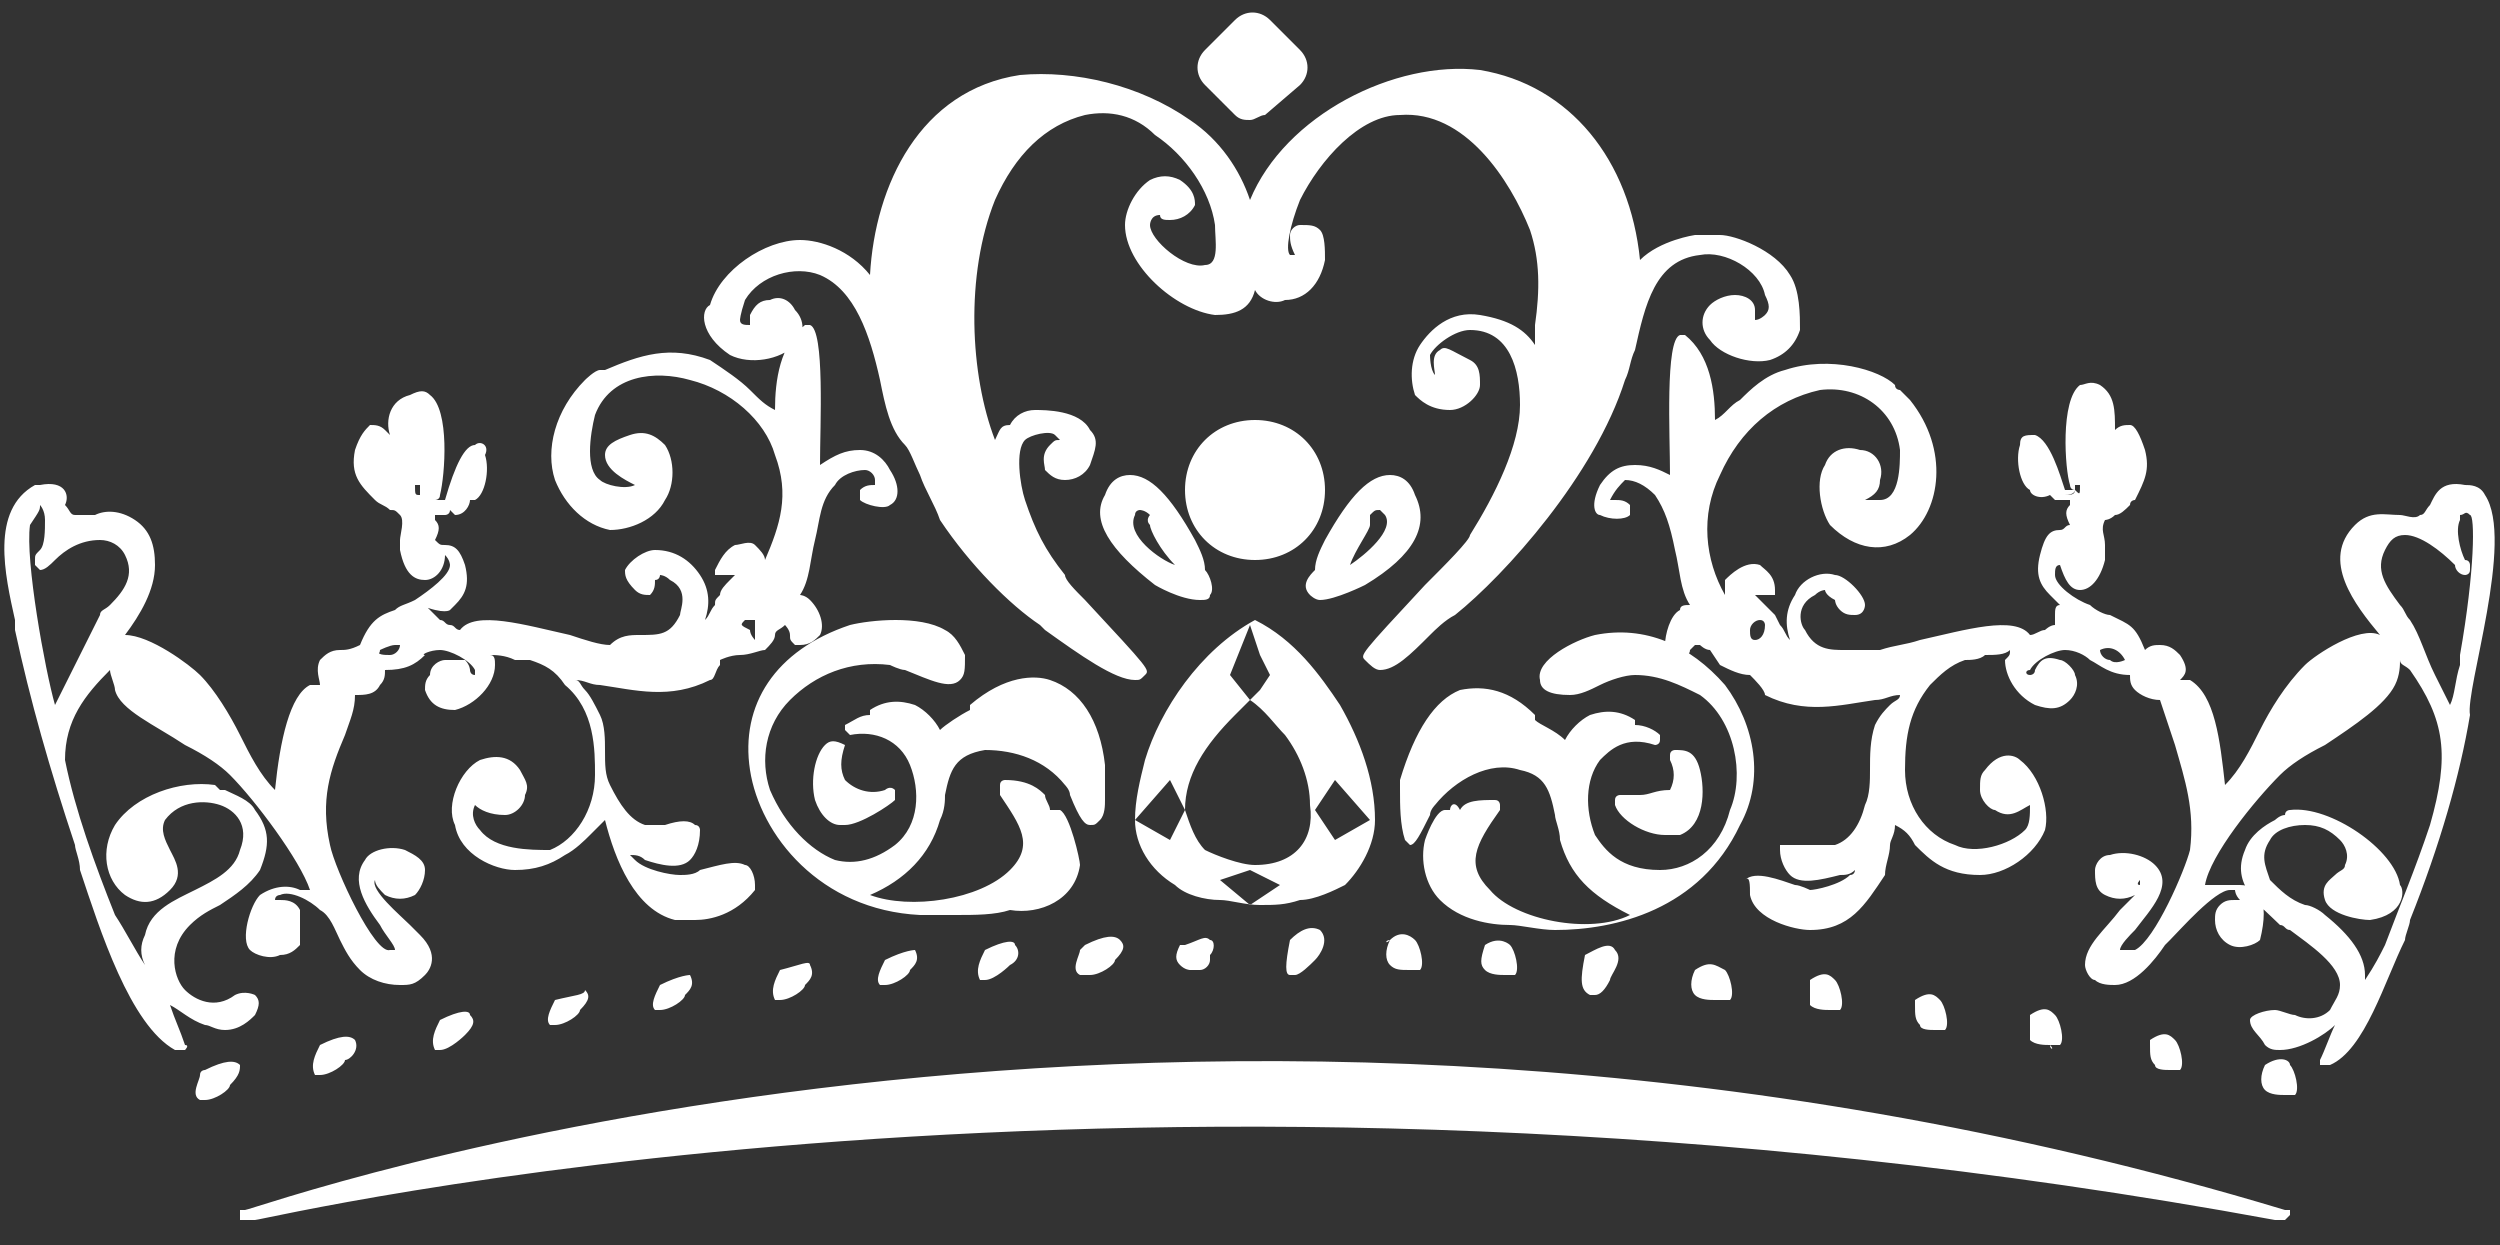 <?xml version="1.0" encoding="utf-8"?>
<!-- Generator: Adobe Illustrator 24.1.2, SVG Export Plug-In . SVG Version: 6.00 Build 0)  -->
<svg version="1.1" id="Layer_1" xmlns="http://www.w3.org/2000/svg" xmlns:xlink="http://www.w3.org/1999/xlink" x="0px" y="0px"
	 viewBox="0 0 50 24.9" style="enable-background:new 0 0 50 24.9;" xml:space="preserve">
<rect x="0" y="0" width="50" height="24.9" fill="#333333" stroke="none"/>
<style type="text/css">
	.st0{fill:#FFFFFF;}
</style>
<path class="st0" d="M14.6,7.1c0.4,0.2,1,0.1,1.3-0.2c0.2-0.2,0.2-0.5,0-0.7C15.8,6,15.6,5.9,15.4,6c-0.2,0-0.3,0.1-0.4,0.3
	c0,0.1,0,0.1,0,0.2l0,0c-0.1,0-0.2,0-0.2-0.1c0,0,0-0.1,0.1-0.4c0.3-0.5,1-0.7,1.5-0.5c0.7,0.3,1,1.2,1.2,2.1c0.1,0.5,0.2,1,0.5,1.3
	c0.1,0.1,0.2,0.4,0.3,0.6c0.1,0.3,0.3,0.6,0.4,0.9c0.6,0.9,1.4,1.7,2,2.1l0.1,0.1c0.7,0.5,1.4,1,1.8,1c0.1,0,0.1,0,0.2-0.1
	s0.1-0.1-1.2-1.5c-0.2-0.2-0.4-0.4-0.4-0.5c-0.4-0.5-0.6-0.9-0.8-1.5c-0.1-0.3-0.2-1,0-1.2c0.1-0.1,0.5-0.2,0.6-0.1c0,0,0,0,0.1,0.1
	c-0.1,0-0.1,0-0.2,0.1c-0.2,0.2-0.1,0.4-0.1,0.5c0.1,0.1,0.2,0.2,0.4,0.2c0.2,0,0.4-0.1,0.5-0.3c0.1-0.3,0.2-0.5,0-0.7
	c-0.2-0.4-0.9-0.4-1.1-0.4s-0.4,0.1-0.5,0.3c-0.2,0-0.2,0.1-0.3,0.3c-0.5-1.3-0.6-3.3,0-4.8c0.4-0.9,1-1.5,1.8-1.7
	c0.5-0.1,1,0,1.4,0.4c0.6,0.4,1.1,1.1,1.2,1.8c0,0.3,0.1,0.8-0.2,0.8C23.7,5.4,23,4.8,23,4.5c0,0,0-0.2,0.2-0.2
	c0,0.1,0.1,0.1,0.2,0.1c0.2,0,0.4-0.1,0.5-0.3c0-0.1,0-0.3-0.3-0.5c-0.2-0.1-0.4-0.1-0.6,0c-0.3,0.2-0.5,0.6-0.5,0.9
	c0,0.8,1,1.7,1.8,1.8c0.4,0,0.7-0.1,0.8-0.5C25.2,6,25.5,6.1,25.7,6c0.4,0,0.7-0.3,0.8-0.8c0-0.2,0-0.5-0.1-0.6S26.2,4.5,26,4.5
	c-0.1,0-0.2,0.1-0.2,0.2s0,0.2,0.1,0.4c-0.1,0-0.1,0-0.1,0C25.7,5,25.8,4.5,26,4c0.4-0.8,1.2-1.7,2-1.7c1.3-0.1,2.2,1.3,2.6,2.3
	c0.2,0.6,0.2,1.2,0.1,1.9c0,0.1,0,0.2,0,0.4c-0.2-0.3-0.5-0.5-1.1-0.6s-1,0.3-1.2,0.6c-0.2,0.3-0.2,0.7-0.1,1
	C28.4,8,28.6,8.2,29,8.2c0.3,0,0.6-0.3,0.6-0.5s0-0.4-0.2-0.5C29,7,28.9,6.9,28.8,7c-0.2,0.1-0.1,0.4-0.1,0.5
	c-0.1-0.1-0.1-0.4-0.1-0.4c0.1-0.2,0.5-0.5,0.8-0.5c0.8,0,1,0.8,1,1.5c0,0.8-0.5,1.8-1,2.6c0,0.1-0.5,0.6-0.9,1
	c-1.3,1.4-1.3,1.4-1.2,1.5s0.2,0.2,0.3,0.2l0,0c0.3,0,0.6-0.3,1-0.7c0.1-0.1,0.3-0.3,0.5-0.4c1-0.8,2.8-2.8,3.4-4.7
	c0.1-0.2,0.1-0.4,0.2-0.6c0.2-0.9,0.4-1.8,1.3-1.9c0.5-0.1,1.2,0.3,1.3,0.8c0.1,0.2,0.1,0.3,0,0.4c0,0-0.1,0.1-0.2,0.1
	c0-0.1,0-0.1,0-0.2c0-0.2-0.2-0.3-0.4-0.3S34.3,6,34.2,6.1c-0.2,0.2-0.2,0.5,0,0.7c0.2,0.3,0.8,0.5,1.2,0.4c0.3-0.1,0.5-0.3,0.6-0.6
	c0-0.3,0-0.8-0.2-1.1c-0.3-0.5-1.1-0.8-1.4-0.8l0,0c-0.2,0-0.3,0-0.5,0c0,0-0.7,0.1-1.1,0.5c-0.2-2-1.4-3.5-3.2-3.8
	C27.9,1.2,25.7,2.3,25,4c-0.2-0.6-0.6-1.2-1.2-1.6c-1-0.7-2.3-1-3.4-0.9c-2,0.3-2.9,2.2-3,4C17,5,16.4,4.8,16,4.8l0,0
	c-0.7,0-1.6,0.6-1.8,1.3C14,6.2,14,6.7,14.6,7.1z M45.3,21.3L45.3,21.3c-0.1,0.2-0.1,0.4,0,0.5s0.3,0.1,0.4,0.1l0,0c0,0,0,0,0.1,0
	h0.1c0.1-0.1,0-0.5-0.1-0.6C45.8,21.2,45.6,21.1,45.3,21.3z M43.4,21.4C43.4,21.4,43.4,21.5,43.4,21.4c0.1,0,0.1,0,0.2,0
	c0.1-0.1,0-0.5-0.1-0.6s-0.2-0.2-0.5,0c0,0,0,0,0,0.1c0,0.2,0,0.3,0.1,0.4C43.1,21.4,43.3,21.4,43.4,21.4L43.4,21.4z M41,20.9
	C41,21,41.1,21,41,20.9c0.1,0,0.1,0,0.2,0c0.1-0.1,0-0.5-0.1-0.6s-0.2-0.2-0.5,0c0,0,0,0,0,0.1c0,0.2,0,0.3,0,0.4
	C40.7,20.9,40.9,20.9,41,20.9L41,20.9z M38.7,20.6C38.8,20.6,38.8,20.6,38.7,20.6c0.1,0,0.1,0,0.2,0c0.1-0.1,0-0.5-0.1-0.6
	s-0.2-0.2-0.5,0c0,0,0,0,0,0.1c0,0.2,0,0.3,0.1,0.4C38.4,20.6,38.6,20.6,38.7,20.6L38.7,20.6z M36.6,20.2
	C36.7,20.3,36.7,20.3,36.6,20.2c0.1,0,0.1,0,0.2,0c0.1-0.1,0-0.5-0.1-0.6s-0.2-0.2-0.5,0c0,0,0,0,0,0.1c0,0.2,0,0.3,0,0.4
	C36.3,20.2,36.5,20.2,36.6,20.2C36.6,20.3,36.6,20.3,36.6,20.2z M33.9,19.4C33.9,19.4,33.8,19.4,33.9,19.4c-0.1,0.2-0.1,0.4,0,0.5
	s0.3,0.1,0.4,0.1c0,0,0,0,0.1,0c0,0,0,0,0.1,0h0.1c0.1-0.1,0-0.5-0.1-0.6C34.3,19.3,34.2,19.2,33.9,19.4z M31.7,19.1L31.7,19.1
	c-0.1,0.5-0.1,0.7,0.1,0.8c0,0,0,0,0.1,0c0.1,0,0.2-0.1,0.3-0.3c0-0.1,0.3-0.4,0.1-0.6C32.2,18.8,31.9,19,31.7,19.1z M29.7,18.9
	C29.7,18.9,29.7,19,29.7,18.9c-0.1,0.3-0.1,0.4,0,0.5s0.3,0.1,0.4,0.1l0,0c0,0,0,0,0.1,0s0.1,0,0.1,0c0.1-0.1,0-0.5-0.1-0.6
	C30.2,18.9,30,18.7,29.7,18.9z M27.8,18.8C27.7,18.8,27.7,18.9,27.8,18.8c-0.1,0.2-0.1,0.4,0,0.5s0.2,0.1,0.4,0.1c0,0,0.1,0,0,0
	c0,0,0,0,0.1,0s0.1,0,0.1,0c0.1-0.1,0-0.5-0.1-0.6C28.2,18.7,28,18.6,27.8,18.8z M25.8,18.8C25.7,18.8,25.7,18.8,25.8,18.8
	c-0.1,0.5-0.1,0.7,0,0.7c0,0,0,0,0.1,0s0.3-0.2,0.4-0.3c0.1-0.1,0.3-0.4,0.1-0.6C26.2,18.5,26,18.6,25.8,18.8z M49.7,9.9
	c-0.1-0.2-0.3-0.2-0.4-0.2c-0.5-0.1-0.6,0.2-0.7,0.4c-0.1,0.1-0.1,0.2-0.2,0.2c-0.1,0.1-0.3,0-0.4,0c-0.3,0-0.6-0.1-0.9,0.2
	c-0.7,0.7,0,1.6,0.5,2.2c-0.4-0.2-1.3,0.4-1.5,0.6c-0.4,0.4-0.7,0.9-0.9,1.3c-0.2,0.4-0.4,0.8-0.7,1.1c-0.1-0.9-0.2-1.8-0.7-2.1
	c0,0-0.1,0-0.2,0c0.1-0.1,0.2-0.2,0-0.5c-0.1-0.1-0.2-0.2-0.4-0.2c-0.1,0-0.2,0-0.3,0.1c-0.2-0.5-0.3-0.5-0.7-0.7
	c-0.1,0-0.3-0.1-0.4-0.2c-0.3-0.1-0.7-0.4-0.7-0.6c0-0.1,0-0.2,0.1-0.2c0.1,0.3,0.2,0.5,0.4,0.5l0,0c0.2,0,0.4-0.2,0.5-0.6
	c0-0.1,0-0.2,0-0.3c0-0.2-0.1-0.3,0-0.5c0,0,0.1,0,0.2-0.1c0.1,0,0.2-0.1,0.3-0.2c0-0.1,0.1-0.1,0.1-0.1c0.2-0.4,0.3-0.6,0.2-1
	c-0.1-0.3-0.2-0.5-0.3-0.5s-0.2,0-0.3,0.1l0,0c0-0.4,0-0.7-0.3-0.9c-0.2-0.1-0.3,0-0.4,0c-0.4,0.3-0.3,1.7-0.2,2c0,0,0,0.1,0.1,0.1
	c-0.1,0-0.1,0-0.2,0c-0.1-0.3-0.3-1-0.6-1.1c-0.2,0-0.3,0-0.3,0.2c-0.1,0.3,0,0.8,0.2,0.9l0,0c0,0.1,0.2,0.2,0.4,0.1l0.1,0.1h0.1
	c0,0,0,0,0.1,0l0,0c0,0,0,0,0.1,0v0.1c-0.1,0.1-0.1,0.2,0,0.4c-0.1,0-0.1,0.1-0.2,0.1c-0.2,0-0.3,0.1-0.4,0.5
	c-0.1,0.4,0,0.6,0.2,0.8l0.1,0.1l0.1,0.1c-0.1,0-0.1,0.1-0.1,0.2v0.2c-0.1,0-0.2,0.1-0.2,0.1c-0.1,0-0.2,0.1-0.3,0.1l0,0
	c-0.3-0.4-1.3-0.1-2.2,0.1c-0.3,0.1-0.5,0.1-0.8,0.2c-0.3,0-0.5,0-0.7,0c-0.3,0-0.6,0-0.8-0.4c-0.1-0.1-0.2-0.5,0.2-0.7
	c0.1-0.1,0.2-0.1,0.2-0.1s0,0.1,0.2,0.2c0,0,0,0.1,0.1,0.2c0.1,0.1,0.2,0.1,0.3,0.1c0.2,0,0.2-0.2,0.2-0.2c0-0.2-0.4-0.6-0.6-0.6
	c-0.3-0.1-0.7,0.1-0.8,0.4c-0.2,0.3-0.2,0.6-0.1,0.9c-0.1-0.1-0.1-0.2-0.2-0.3l-0.1-0.2c-0.1-0.1-0.2-0.2-0.3-0.3l-0.1-0.1
	c0,0,0.1,0,0.3,0h0.1v-0.1c0-0.3-0.2-0.4-0.3-0.5c-0.3-0.1-0.6,0.2-0.7,0.3v0.1c0,0,0,0.1,0,0.2c-0.4-0.7-0.5-1.6-0.1-2.4
	c0.4-0.9,1.1-1.5,2-1.7C37.2,7.7,37.9,8.2,38,9c0,0.3,0,1-0.4,1c-0.1,0-0.2,0-0.3,0c0.2-0.1,0.3-0.2,0.3-0.4C37.7,9.3,37.5,9,37.2,9
	c-0.3-0.1-0.6,0-0.7,0.3c-0.2,0.3-0.1,0.9,0.1,1.2c0.5,0.5,1.1,0.6,1.6,0.2c0.6-0.5,0.8-1.7,0-2.7c0,0-0.1-0.1-0.2-0.2
	c0,0-0.1,0-0.1-0.1c-0.3-0.3-1.3-0.6-2.2-0.3C35.3,7.5,35,7.8,34.8,8c-0.2,0.1-0.3,0.3-0.5,0.4c0-0.6-0.1-1.3-0.6-1.7h-0.1
	c-0.3,0.1-0.2,2-0.2,2.8c-0.2-0.1-0.4-0.2-0.7-0.2S32.2,9.4,32,9.7c-0.2,0.4-0.1,0.6,0,0.6c0.2,0.1,0.5,0.1,0.6,0c0,0,0-0.1,0-0.2
	C32.5,10,32.4,10,32.3,10h-0.1c0.1-0.2,0.2-0.3,0.3-0.4c0.2,0,0.4,0.1,0.6,0.3c0.2,0.3,0.3,0.6,0.4,1.1c0.1,0.4,0.1,0.8,0.3,1.1
	c-0.1,0-0.2,0-0.2,0.1c-0.2,0.1-0.3,0.5-0.3,0.7s0.2,0.2,0.3,0.3h0.1c0-0.1,0.1-0.1,0.1-0.2l0.1-0.1c0,0,0,0,0.1,0
	c0,0,0.1,0.1,0.2,0.1l0.2,0.3l0,0c0.2,0.1,0.4,0.2,0.6,0.2c0.1,0.1,0.3,0.3,0.3,0.4l0,0c0.8,0.4,1.5,0.2,2.2,0.1
	c0.2,0,0.3-0.1,0.5-0.1c0,0.1-0.1,0.1-0.2,0.2c-0.1,0.1-0.2,0.2-0.3,0.4c-0.1,0.3-0.1,0.6-0.1,0.9c0,0.2,0,0.5-0.1,0.7
	c-0.1,0.4-0.3,0.7-0.6,0.8c-0.1,0-0.3,0-0.5,0s-0.5,0-0.6,0V17c0,0.2,0.1,0.4,0.2,0.5c0.2,0.2,0.6,0.1,1,0c0.1,0,0.2,0,0.3-0.1
	c0,0,0,0.1-0.1,0.1c-0.2,0.2-0.7,0.3-0.8,0.3c0,0-0.2-0.1-0.3-0.1c-0.3-0.1-0.8-0.3-1-0.1c0.1-0.1,0.1,0.1,0.1,0.3
	c0.1,0.5,0.9,0.7,1.2,0.7l0,0c0.8,0,1.1-0.5,1.5-1.1l0,0c0-0.2,0.1-0.4,0.1-0.6c0-0.1,0.1-0.2,0.1-0.4c0.2,0.1,0.3,0.2,0.4,0.4
	c0.3,0.3,0.6,0.6,1.3,0.6c0.5,0,1.1-0.4,1.3-0.9c0.1-0.4-0.1-1.1-0.5-1.4c-0.1-0.1-0.4-0.2-0.7,0.2c-0.1,0.1-0.1,0.2-0.1,0.4
	s0.2,0.4,0.3,0.4c0.3,0.2,0.5,0,0.7-0.1l0,0c0,0.2,0,0.4-0.1,0.5c-0.3,0.3-1,0.5-1.4,0.3c-0.6-0.2-1-0.8-1-1.5
	c0-0.7,0.1-1.2,0.5-1.7c0.2-0.2,0.4-0.4,0.7-0.5c0.1,0,0.3,0,0.4-0.1c0.2,0,0.4,0,0.5-0.1c0,0.1,0,0.1-0.1,0.2
	c0,0.3,0.2,0.7,0.6,0.9c0.3,0.1,0.5,0.1,0.7-0.1c0.1-0.1,0.2-0.3,0.1-0.5c0-0.1-0.2-0.3-0.3-0.3c-0.3-0.1-0.4,0-0.5,0.2
	c0,0.1-0.1,0.1-0.1,0.1c-0.1,0-0.1-0.1,0-0.1c0.1-0.2,0.5-0.4,0.7-0.4s0.4,0.1,0.5,0.2c0.2,0.1,0.4,0.3,0.8,0.3c0,0.1,0,0.2,0.1,0.3
	S43,14,43.2,14c0.1,0.3,0.2,0.6,0.3,0.9c0.2,0.7,0.4,1.3,0.3,2.1c-0.1,0.4-0.7,1.8-1.1,2c-0.1,0-0.1,0-0.2,0c0,0,0,0-0.1,0
	c0-0.1,0.2-0.3,0.3-0.4c0.3-0.4,0.8-0.9,0.4-1.3c-0.2-0.2-0.6-0.3-0.9-0.2c-0.2,0-0.3,0.2-0.3,0.3c0,0.2,0,0.4,0.2,0.5
	s0.4,0.1,0.6,0l0,0c-0.1,0.1-0.2,0.2-0.3,0.3c-0.3,0.4-0.7,0.7-0.7,1.1c0,0.1,0.1,0.3,0.2,0.3c0.1,0.1,0.3,0.1,0.4,0.1
	c0.4,0,0.8-0.5,1-0.8l0.1-0.1c0.2-0.2,0.9-1,1.2-1h0.1c0,0,0,0.1,0.1,0.2h-0.1c-0.1,0-0.2,0-0.3,0.1s-0.1,0.2-0.1,0.3
	c0,0.2,0.1,0.4,0.3,0.5s0.5,0,0.6-0.1l0,0c0.1-0.4,0.1-0.7,0-0.9c-0.1-0.1-0.2-0.2-0.4-0.2l0,0h-0.1c-0.2,0-0.4,0-0.6,0
	c0.1-0.6,1-1.7,1.5-2.2c0.2-0.2,0.5-0.4,0.9-0.6c0.6-0.4,1.2-0.8,1.4-1.2c0.1-0.2,0.1-0.4,0.1-0.5c0,0.1,0.1,0.1,0.2,0.2
	c0.7,1,0.8,1.7,0.4,3.1c-0.3,0.9-0.6,1.6-0.9,2.4c-0.1,0.2-0.2,0.4-0.4,0.7v-0.1c0-0.4-0.3-0.8-0.8-1.2c-0.1-0.1-0.3-0.2-0.4-0.2
	c-0.3-0.1-0.5-0.3-0.7-0.5c-0.1-0.3-0.2-0.5,0-0.8c0.1-0.2,0.4-0.3,0.7-0.3s0.5,0.1,0.7,0.3c0.1,0.1,0.2,0.3,0.1,0.5
	c0,0.1-0.1,0.1-0.2,0.2c-0.1,0.1-0.3,0.2-0.2,0.5s0.7,0.4,0.9,0.4c0.7-0.1,0.7-0.6,0.6-0.7c-0.1-0.7-1.4-1.6-2.2-1.5
	c0,0-0.1,0-0.1,0.1c-0.1,0-0.2,0.1-0.2,0.1l0,0c-0.2,0.1-0.5,0.3-0.6,0.6c-0.3,0.7,0.3,1.1,0.7,1.5c0.1,0,0.1,0.1,0.2,0.1
	c0.4,0.3,1,0.7,1,1.1c0,0.2-0.1,0.3-0.2,0.5c-0.2,0.2-0.5,0.2-0.7,0.1c-0.1,0-0.3-0.1-0.4-0.1c-0.2,0-0.5,0.1-0.5,0.2
	c0,0.2,0.2,0.3,0.3,0.5c0.1,0.1,0.2,0.1,0.3,0.1c0.4,0,0.9-0.3,1.1-0.5l0,0c-0.1,0.2-0.2,0.5-0.3,0.7v0.1c0,0,0,0,0.1,0
	c0,0,0,0,0.1,0c0.7-0.3,1.1-1.7,1.5-2.5c0-0.1,0.1-0.3,0.1-0.4c0.6-1.5,1-2.9,1.2-4.1C49.3,13.8,50.3,10.8,49.7,9.9z M42,9.8L42,9.8
	L42,9.8L42,9.8z M41.6,10.7L41.6,10.7L41.6,10.7L41.6,10.7z M41.8,10.7L41.8,10.7L41.8,10.7L41.8,10.7L41.8,10.7z M41.5,9.8V9.7h0.1
	l0,0l0,0C41.6,9.9,41.6,9.9,41.5,9.8C41.6,9.9,41.6,9.9,41.5,9.8c0,0.1-0.1,0.1-0.2,0.1C41.5,9.9,41.5,9.8,41.5,9.8z M35.1,12.8
	c-0.1,0-0.1-0.1-0.1-0.2c0-0.1,0.1-0.2,0.2-0.2l0,0c0.1,0,0.1,0.1,0.1,0.1C35.3,12.7,35.2,12.8,35.1,12.8z M42.5,13.2
	c0,0-0.2,0.1-0.3,0c-0.1,0-0.2-0.1-0.2-0.2l0,0C42.2,12.9,42.4,13,42.5,13.2C42.5,13.1,42.5,13.1,42.5,13.2z M42.8,17.6L42.8,17.6
	v0.1C42.7,17.7,42.8,17.6,42.8,17.6z M49.2,13.1c0,0.1,0,0.1,0,0.2c-0.1,0.3-0.1,0.6-0.2,0.8c-0.1-0.2-0.2-0.4-0.3-0.6
	c-0.2-0.4-0.3-0.8-0.5-1.1c-0.1-0.1-0.1-0.2-0.2-0.3c-0.3-0.4-0.5-0.7-0.3-1.1c0.1-0.2,0.2-0.3,0.4-0.3l0,0c0.3,0,0.7,0.3,1,0.6
	c0,0.1,0.1,0.2,0.2,0.2c0,0,0.1,0,0.1-0.1v-0.1c0,0,0-0.1-0.1-0.1c-0.1-0.2-0.2-0.6-0.1-0.8c0-0.1,0-0.1,0-0.1c0.1,0,0.1-0.1,0.2,0
	C49.5,10.3,49.5,11.4,49.2,13.1z M34.5,13.7c-0.7-0.8-1.6-1.2-2.6-1c-0.4,0.1-1.2,0.5-1.1,0.9c0,0.2,0.2,0.3,0.6,0.3
	c0.2,0,0.4-0.1,0.6-0.2c0.2-0.1,0.5-0.2,0.7-0.2c0.5,0,0.9,0.2,1.3,0.4c0.7,0.5,0.9,1.6,0.6,2.3c-0.2,0.8-0.8,1.2-1.4,1.2
	c-0.8,0-1.1-0.4-1.3-0.7c-0.2-0.5-0.2-1.1,0.1-1.5c0.2-0.2,0.5-0.5,1.1-0.3c0,0,0.1,0,0.1-0.1v-0.1c-0.1-0.1-0.3-0.2-0.5-0.2
	c0,0,0,0,0-0.1c-0.3-0.2-0.6-0.2-0.9-0.1c-0.2,0.1-0.4,0.3-0.5,0.5c-0.2-0.2-0.5-0.3-0.6-0.4l0,0v-0.1c-0.5-0.5-1-0.6-1.5-0.5
	c-0.5,0.2-0.9,0.8-1.2,1.8c0,0,0,0.1,0,0.2c0,0.3,0,0.7,0.1,1l0.1,0.1c0.1,0,0.2-0.2,0.4-0.6c0-0.1,0.1-0.2,0.1-0.2
	c0.4-0.5,1.1-0.9,1.7-0.7c0.5,0.1,0.6,0.4,0.7,0.9c0,0.1,0.1,0.3,0.1,0.5c0.2,0.7,0.6,1.1,1.4,1.5c-0.8,0.4-2.3,0.1-2.8-0.5
	c-0.5-0.5-0.3-0.9,0.2-1.6v-0.1c0,0,0-0.1-0.1-0.1c-0.3,0-0.6,0-0.7,0.2c-0.1-0.2-0.2-0.1-0.2,0h-0.1c-0.2,0-0.4,0.6-0.4,0.6
	c-0.1,0.4,0,0.9,0.3,1.2c0.4,0.4,1,0.5,1.4,0.5c0.2,0,0.6,0.1,0.9,0.1c1.2,0,2.9-0.4,3.7-2.1C35.3,15.6,35.1,14.5,34.5,13.7z
	 M32.8,15.9L32.8,15.9c-0.1,0-0.2,0-0.2,0c-0.1,0-0.2,0-0.2,0s-0.1,0-0.1,0.1v0.1c0.1,0.3,0.6,0.6,1,0.6c0.1,0,0.2,0,0.3,0
	c0.5-0.2,0.5-0.9,0.4-1.3C33.9,15,33.7,15,33.5,15c0,0-0.1,0-0.1,0.1v0.1c0.1,0.2,0.1,0.4,0,0.6C33.1,15.8,33,15.9,32.8,15.9z
	 M4.8,21.3c-0.1-0.1-0.3-0.1-0.7,0.1c0,0-0.1,0-0.1,0.1S3.8,21.9,4,22h0.1c0.2,0,0.5-0.2,0.5-0.3C4.8,21.5,4.8,21.4,4.8,21.3z
	 M6.4,20.9L6.4,20.9c-0.1,0.2-0.2,0.4-0.1,0.6h0.1c0.2,0,0.5-0.2,0.5-0.3c0.1,0,0.3-0.2,0.2-0.4C7,20.7,6.8,20.7,6.4,20.9z
	 M8.8,20.4L8.8,20.4c-0.1,0.2-0.2,0.4-0.1,0.6h0.1c0.2,0,0.5-0.3,0.5-0.3c0.2-0.2,0.2-0.3,0.1-0.4C9.4,20.2,9.2,20.2,8.8,20.4z
	 M11.1,20C11.1,20.1,11.1,20.1,11.1,20c-0.1,0.2-0.2,0.4-0.1,0.5h0.1c0.2,0,0.5-0.2,0.5-0.3c0.2-0.2,0.2-0.3,0.1-0.4
	C11.7,19.9,11.5,19.9,11.1,20z M13.2,19.7C13.2,19.7,13.2,19.8,13.2,19.7c-0.1,0.2-0.2,0.4-0.1,0.5h0.1c0.2,0,0.5-0.2,0.5-0.3
	c0.1-0.1,0.2-0.2,0.1-0.4C13.8,19.5,13.6,19.5,13.2,19.7z M15.6,19.4C15.5,19.5,15.5,19.5,15.6,19.4c-0.1,0.2-0.2,0.4-0.1,0.6h0.1
	c0.2,0,0.5-0.2,0.5-0.3c0.1-0.1,0.2-0.2,0.1-0.4C16.2,19.2,16,19.3,15.6,19.4z M17.7,19.2L17.7,19.2c-0.1,0.2-0.2,0.4-0.1,0.5h0.1
	c0.2,0,0.5-0.2,0.5-0.3c0.1-0.1,0.2-0.2,0.1-0.4C18.3,19,18.1,19,17.7,19.2z M19.7,19L19.7,19c-0.1,0.2-0.2,0.4-0.1,0.6h0.1
	c0.2,0,0.5-0.3,0.5-0.3c0.2-0.1,0.2-0.3,0.1-0.4C20.3,18.8,20.1,18.8,19.7,19z M21.8,19.5c0.2,0,0.5-0.2,0.5-0.3
	c0.2-0.2,0.2-0.3,0.1-0.4s-0.3-0.1-0.7,0.1c0,0,0,0-0.1,0.1c0,0.1-0.2,0.4,0,0.5C21.7,19.5,21.7,19.5,21.8,19.5z M24.2,18.8
	c-0.1-0.1-0.2,0-0.5,0.1c0,0,0,0-0.1,0c-0.1,0.2-0.1,0.3,0,0.4s0.2,0.1,0.2,0.1c0.1,0,0.2,0,0.2,0c0.1,0,0.2-0.1,0.2-0.2v-0.1l0,0
	C24.3,19,24.3,18.8,24.2,18.8z M21.6,17.3c0-0.1-0.2-1-0.4-1.1c-0.1,0-0.1,0-0.2,0c0-0.1-0.1-0.2-0.1-0.3c-0.1-0.1-0.3-0.3-0.8-0.3
	c0,0-0.1,0-0.1,0.1v0.1v0.1c0.4,0.6,0.7,1,0.2,1.5c-0.6,0.6-2,0.8-2.8,0.5c0.7-0.3,1.2-0.8,1.4-1.5c0.1-0.2,0.1-0.4,0.1-0.5
	c0.1-0.5,0.2-0.8,0.8-0.9c0.6,0,1.2,0.2,1.6,0.7c0,0,0.1,0.1,0.1,0.2c0.2,0.5,0.3,0.6,0.4,0.6s0.1,0,0.2-0.1s0.1-0.3,0.1-0.4
	c0,0,0-0.1,0-0.2c0-0.1,0-0.4,0-0.4v-0.1c-0.1-0.9-0.5-1.5-1.1-1.7c-0.3-0.1-0.9-0.1-1.6,0.5v0.1l0,0c-0.2,0.1-0.5,0.3-0.6,0.4
	c-0.1-0.2-0.3-0.4-0.5-0.5C18,14,17.7,14,17.4,14.2c0,0,0,0,0,0.1c-0.2,0-0.3,0.1-0.5,0.2v0.1l0.1,0.1c0.5-0.1,1,0.1,1.2,0.6
	s0.2,1.2-0.3,1.6c-0.4,0.3-0.8,0.4-1.2,0.3c-0.5-0.2-1-0.7-1.3-1.4c-0.2-0.6-0.1-1.3,0.4-1.8c0.5-0.5,1.2-0.8,2-0.7
	c0,0,0.2,0.1,0.3,0.1c0.5,0.2,0.9,0.4,1.1,0.2c0.1-0.1,0.1-0.2,0.1-0.5c-0.1-0.2-0.2-0.4-0.4-0.5c-0.5-0.3-1.5-0.2-1.9-0.1
	c-1.5,0.5-2.2,1.6-2,2.9s1.4,2.8,3.4,2.9c0.2,0,0.5,0,0.7,0c0.4,0,0.8,0,1.1-0.1C20.8,18.3,21.5,18,21.6,17.3z M16.9,14.9
	C16.8,14.8,16.8,14.8,16.9,14.9c-0.2-0.1-0.3-0.1-0.4,0c-0.2,0.2-0.3,0.7-0.2,1.1c0.1,0.3,0.3,0.5,0.5,0.5h0.1c0.3,0,0.9-0.4,1-0.5
	c0,0,0-0.1,0-0.2c-0.1-0.1-0.2,0-0.2,0c-0.3,0.1-0.6,0-0.8-0.2C16.8,15.4,16.8,15.2,16.9,14.9C16.9,15,16.9,14.9,16.9,14.9z
	 M4.1,20.5c0.1,0,0.2,0.1,0.4,0.1c0.3,0,0.5-0.2,0.6-0.3c0.1-0.2,0.1-0.3,0-0.4c0,0-0.2-0.1-0.4,0l0,0c-0.4,0.3-0.8,0.1-1-0.1
	S3.3,19,3.8,18.5c0.2-0.2,0.4-0.3,0.6-0.4c0.3-0.2,0.6-0.4,0.8-0.7c0.2-0.5,0.2-0.8-0.1-1.2C5,16,4.7,15.9,4.5,15.8c0,0,0,0-0.1,0
	l-0.1-0.1c-0.7-0.1-1.6,0.2-2,0.8C2,17,2.1,17.6,2.5,17.9c0.3,0.2,0.6,0.2,0.9-0.1c0.3-0.3,0.1-0.6,0-0.8c-0.1-0.2-0.2-0.4-0.1-0.6
	C3.6,16,4.1,16,4.4,16.1C4.7,16.2,5,16.5,4.8,17c-0.1,0.4-0.5,0.6-0.9,0.8c-0.4,0.2-0.9,0.4-1,0.9c-0.1,0.2-0.1,0.4,0,0.6l0,0
	c-0.2-0.3-0.4-0.7-0.6-1c-0.4-1-0.8-2.1-1-3.1c0-0.8,0.4-1.3,0.9-1.8c0,0.1,0.1,0.3,0.1,0.4c0.1,0.4,0.8,0.7,1.4,1.1
	c0.4,0.2,0.7,0.4,0.9,0.6C5.1,16,6,17.2,6.2,17.8c-0.1,0-0.1,0-0.2,0c-0.2-0.1-0.5-0.1-0.8,0.1C5,18.1,4.8,18.8,5,19
	c0.1,0.1,0.4,0.2,0.6,0.1c0.2,0,0.3-0.1,0.4-0.2c0-0.5,0-0.6,0-0.7C5.9,18,5.7,18,5.6,18H5.5c0-0.1,0.1-0.1,0.1-0.1
	c0.2-0.1,0.6,0.1,0.8,0.3c0.2,0.1,0.3,0.4,0.4,0.6s0.2,0.4,0.4,0.6c0.2,0.2,0.5,0.3,0.8,0.3c0.2,0,0.3,0,0.5-0.2
	c0.1-0.1,0.3-0.4-0.1-0.8c0,0-0.1-0.1-0.2-0.2c-0.2-0.2-0.8-0.7-0.7-0.9c0,0.1,0.1,0.2,0.2,0.3c0.2,0.1,0.4,0.1,0.6,0
	c0.1-0.1,0.2-0.3,0.2-0.5S8.3,17.1,8.1,17c-0.3-0.1-0.7,0-0.8,0.2c-0.3,0.4,0,0.9,0.3,1.3c0.1,0.2,0.3,0.4,0.3,0.5c0,0,0,0-0.1,0
	c-0.3,0.1-1.1-1.6-1.2-2.1c-0.2-0.9,0-1.5,0.3-2.2c0.1-0.3,0.2-0.5,0.2-0.8c0.2,0,0.4,0,0.5-0.2c0.1-0.1,0.1-0.2,0.1-0.3
	c0.4,0,0.6-0.1,0.8-0.3c-0.1,0,0.1-0.1,0.3-0.1s0.6,0.2,0.7,0.4v0.1c-0.1,0-0.1-0.1-0.1-0.1s0-0.1-0.1-0.2c-0.1,0-0.2,0-0.4,0
	c-0.1,0-0.3,0.1-0.3,0.3c-0.1,0.1-0.1,0.2-0.1,0.3c0.1,0.3,0.3,0.4,0.6,0.4c0.4-0.1,0.8-0.5,0.8-0.9c0-0.1,0-0.2-0.1-0.2
	c0.1,0,0.3,0,0.5,0.1c0.1,0,0.3,0,0.3,0c0.3,0.1,0.5,0.2,0.7,0.5c0.6,0.5,0.6,1.3,0.6,1.8c0,0.7-0.4,1.3-0.9,1.5
	c-0.4,0-1.1,0-1.4-0.4c-0.1-0.1-0.2-0.3-0.1-0.5l0,0c0.1,0.1,0.3,0.2,0.6,0.2c0.2,0,0.4-0.2,0.4-0.4c0.1-0.2,0-0.3-0.1-0.5
	c-0.2-0.3-0.5-0.3-0.8-0.2c-0.4,0.2-0.7,0.9-0.5,1.3c0.1,0.6,0.8,0.9,1.2,0.9s0.7-0.1,1-0.3c0.2-0.1,0.4-0.3,0.5-0.4
	s0.2-0.2,0.3-0.3c0.2,0.8,0.6,1.8,1.4,2c0.1,0,0.2,0,0.4,0c0.3,0,0.8-0.1,1.2-0.6c0,0,0,0,0-0.1c0-0.2-0.1-0.4-0.2-0.4
	c-0.2-0.1-0.5,0-0.9,0.1c-0.1,0.1-0.3,0.1-0.4,0.1c-0.2,0-0.7-0.1-0.9-0.3l-0.1-0.1c0.1,0,0.2,0,0.3,0.1c0.3,0.1,0.7,0.2,0.9,0
	c0.1-0.1,0.2-0.3,0.2-0.6c0,0,0-0.1-0.1-0.1c-0.1-0.1-0.3-0.1-0.6,0c-0.1,0-0.3,0-0.4,0c-0.3-0.1-0.5-0.4-0.7-0.8
	c-0.1-0.2-0.1-0.4-0.1-0.7c0-0.2,0-0.5-0.1-0.7s-0.2-0.4-0.3-0.5s-0.1-0.2-0.2-0.2c0.2,0,0.3,0.1,0.5,0.1c0.7,0.1,1.4,0.3,2.2-0.1
	c0.1,0,0.1-0.2,0.2-0.3v-0.1c0,0,0.2-0.1,0.4-0.1s0.4-0.1,0.5-0.1c0.1-0.1,0.2-0.2,0.2-0.3s0.1-0.1,0.2-0.2c0,0,0.1,0.1,0.1,0.2
	c0,0.1,0,0.1,0.1,0.2H16c0.2,0,0.3-0.1,0.4-0.2c0.1-0.2,0-0.5-0.2-0.7c-0.1-0.1-0.2-0.1-0.2-0.1c0.2-0.3,0.2-0.7,0.3-1.1
	c0.1-0.4,0.1-0.8,0.4-1.1c0.1-0.2,0.4-0.3,0.6-0.3c0.1,0,0.2,0.1,0.2,0.2v0.1c-0.1,0-0.2,0-0.3,0.1c0,0,0,0.1,0,0.2
	c0.1,0.1,0.5,0.2,0.6,0.1c0.2-0.1,0.2-0.4,0-0.7C17.7,9.2,17.5,9,17.2,9c-0.3,0-0.5,0.1-0.8,0.3c0-0.8,0.1-2.7-0.2-2.8h-0.1
	c-0.5,0.4-0.6,1.1-0.6,1.7C15.3,8.1,15.2,8,15,7.8c-0.2-0.2-0.5-0.4-0.8-0.6c-0.8-0.3-1.4-0.1-2.1,0.2H12c-0.1,0-0.3,0.2-0.3,0.2
	c-0.6,0.6-0.8,1.4-0.6,2c0.2,0.5,0.6,0.9,1.1,1c0.4,0,0.9-0.2,1.1-0.6c0.2-0.3,0.2-0.8,0-1.1c-0.2-0.2-0.4-0.3-0.7-0.2
	s-0.5,0.2-0.5,0.4c0,0.3,0.4,0.5,0.6,0.6l0,0c-0.2,0.1-0.6,0-0.7-0.1c-0.3-0.2-0.2-0.9-0.1-1.3c0.3-0.8,1.2-0.9,1.9-0.7
	c0.8,0.2,1.5,0.8,1.7,1.5c0.3,0.8,0.1,1.4-0.2,2.1c0-0.1-0.1-0.2-0.2-0.3c-0.1-0.1-0.3,0-0.4,0c-0.2,0.1-0.3,0.3-0.4,0.5v0.1h0.1
	c0.2,0,0.2,0,0.3,0l-0.1,0.1c-0.1,0.1-0.2,0.2-0.2,0.3c-0.1,0.1-0.1,0.1-0.1,0.2c-0.1,0.1-0.1,0.2-0.2,0.3c0.1-0.3,0.1-0.6-0.1-0.9
	c-0.2-0.3-0.5-0.5-0.9-0.5c-0.2,0-0.5,0.2-0.6,0.4c0,0.1,0,0.2,0.2,0.4c0.1,0.1,0.2,0.1,0.3,0.1c0.1-0.1,0.1-0.2,0.1-0.3l0,0
	c0.1,0,0.1-0.1,0.1-0.1l0,0c0,0,0.1,0,0.2,0.1c0.4,0.2,0.2,0.6,0.2,0.7c-0.2,0.4-0.4,0.4-0.8,0.4c-0.2,0-0.4,0-0.6,0.2
	c-0.2,0-0.5-0.1-0.8-0.2c-0.9-0.2-1.9-0.5-2.2-0.1l0,0c-0.1,0-0.1-0.1-0.2-0.1c-0.1,0-0.1-0.1-0.2-0.1c-0.1-0.1-0.2-0.2-0.2-0.2
	c-0.1-0.1-0.1-0.1-0.2-0.1C8.9,12.3,9,12.2,9,12.2l0.1-0.1c0.2-0.2,0.3-0.4,0.2-0.8c-0.1-0.3-0.2-0.4-0.4-0.4c-0.1,0-0.1,0-0.2-0.1
	c0.1-0.2,0.1-0.3,0-0.4c0,0,0,0,0-0.1h0.1l0,0c0.1,0,0.1,0,0.1,0s0.1,0,0.1-0.1l0,0l0.1,0.1l0,0c0.2,0,0.3-0.2,0.3-0.3
	c0,0,0,0,0.1,0c0.2-0.1,0.3-0.6,0.2-0.9c0.1-0.2-0.1-0.3-0.2-0.2c-0.2,0-0.4,0.4-0.6,1.1c-0.1,0-0.2,0-0.2,0s0.1,0,0.1-0.1
	c0.1-0.4,0.2-1.7-0.2-2c-0.1-0.1-0.2-0.1-0.4,0C7.8,8,7.7,8.4,7.8,8.7c0,0,0,0-0.1-0.1C7.6,8.5,7.5,8.5,7.4,8.5
	C7.3,8.6,7.2,8.7,7.1,9C7,9.5,7.2,9.7,7.5,10c0.1,0.1,0.2,0.1,0.3,0.2c0.1,0,0.1,0,0.2,0.1c0.1,0.1,0,0.4,0,0.5S8,11,8,11
	c0.1,0.5,0.3,0.6,0.5,0.6l0,0c0.2,0,0.4-0.2,0.4-0.5C9,11.2,9,11.3,9,11.3c0,0.2-0.4,0.5-0.7,0.7c-0.2,0.1-0.3,0.1-0.4,0.2
	c-0.3,0.1-0.5,0.2-0.7,0.7C7,13,6.9,13,6.8,13c-0.2,0-0.3,0.1-0.4,0.2c-0.1,0.2,0,0.4,0,0.5c-0.1,0-0.2,0-0.2,0
	c-0.4,0.2-0.6,1.1-0.7,2.1c-0.3-0.3-0.5-0.7-0.7-1.1c-0.2-0.4-0.5-0.9-0.8-1.2c-0.2-0.2-1-0.8-1.5-0.8c0.3-0.4,0.6-0.9,0.6-1.4
	c0-0.4-0.1-0.7-0.4-0.9s-0.6-0.2-0.8-0.1c-0.1,0-0.3,0-0.4,0s-0.1-0.1-0.2-0.2c0.1-0.2,0-0.5-0.5-0.4c0,0,0,0-0.1,0
	c-0.9,0.5-0.6,1.8-0.4,2.7v0.2C0.6,14,1,15.4,1.5,16.9c0,0.1,0.1,0.3,0.1,0.5c0.4,1.2,1,3.1,1.9,3.6c0,0,0,0,0.1,0c0,0,0,0,0.1,0
	c0,0,0.1-0.1,0-0.1c-0.1-0.3-0.2-0.5-0.3-0.8C3.6,20.2,3.8,20.4,4.1,20.5z M14.9,12.4L14.9,12.4c0.1,0,0.1,0,0.2,0
	c0,0.3,0,0.4,0,0.4S15,12.7,15,12.6C14.8,12.5,14.8,12.5,14.9,12.4z M8.3,10.7L8.3,10.7L8.3,10.7L8.3,10.7z M8.3,10.7L8.3,10.7
	L8.3,10.7L8.3,10.7z M8.4,9.9L8.4,9.9c-0.1,0-0.1,0-0.1-0.2l0,0l0,0h0.1V9.9l0.1,0C8.5,9.9,8.5,9.9,8.4,9.9z M7.6,13
	c0,0,0.2-0.1,0.3-0.1c0.1,0,0.1,0,0.1,0c0,0.1-0.1,0.2-0.2,0.2S7.5,13.1,7.6,13C7.5,13.1,7.6,13.1,7.6,13z M0.6,10.5
	c0.2-0.3,0.2-0.3,0.2-0.4c0,0,0.1,0.1,0.1,0.3s0,0.5-0.1,0.6s-0.1,0.1-0.1,0.2v0.1l0.1,0.1c0.1,0,0.2-0.1,0.3-0.2
	C1.3,11,1.6,10.8,2,10.8l0,0c0.2,0,0.4,0.1,0.5,0.3c0.2,0.4,0,0.7-0.3,1C2.1,12.2,2,12.2,2,12.3c-0.2,0.4-0.4,0.8-0.6,1.2
	c-0.1,0.2-0.2,0.4-0.3,0.6C0.9,13.4,0.5,11.2,0.6,10.5z M26.3,11.4c-0.1,0.1-0.3,0.3-0.1,0.5c0,0,0.1,0.1,0.2,0.1
	c0.3,0,0.9-0.3,0.9-0.3c1-0.6,1.3-1.2,1-1.8c-0.1-0.3-0.3-0.4-0.5-0.4l0,0c-0.4,0-0.8,0.4-1.3,1.3l0,0C26.4,11,26.3,11.2,26.3,11.4z
	 M27.4,10.5c0-0.1,0-0.2,0-0.2l0,0l0,0c0.1-0.1,0.1-0.1,0.2-0.1l0.1,0.1c0.2,0.3-0.4,0.8-0.7,1C27.1,11,27.4,10.6,27.4,10.5z
	 M45.8,24.3C45.8,24.3,45.8,24.2,45.8,24.3c0-0.1,0-0.1,0-0.1l0,0l0,0l0,0l0,0c0,0,0,0-0.1,0s0,0,0,0c-22.2-6.7-40.6,0-40.8,0l0,0
	c0,0,0,0-0.1,0l0,0l0,0l0,0l0,0l0,0c0,0,0,0,0,0.1l0,0c0,0,0,0,0,0.1l0,0l0,0l0,0l0,0l0,0l0,0l0,0l0,0l0,0l0,0l0,0c0,0,0,0,0.1,0
	l0,0l0,0H5l0,0l0,0l0,0l0,0h0.1c0.2,0,17.6-4.2,40.4,0l0,0c0,0,0,0,0.1,0l0,0c0,0,0,0,0.1,0l0,0l0,0l0,0l0,0l0,0l0,0
	C45.7,24.4,45.7,24.4,45.8,24.3C45.7,24.2,45.7,24.3,45.8,24.3L45.8,24.3L45.8,24.3L45.8,24.3L45.8,24.3
	C45.8,24.4,45.8,24.4,45.8,24.3L45.8,24.3L45.8,24.3z M24.7,14.4L24.7,14.4L24.7,14.4L24.7,14.4z M27.5,16.4L27.5,16.4
	c0-0.8-0.3-1.6-0.7-2.3c-0.4-0.6-0.9-1.3-1.7-1.7l0,0l0,0l0,0l0,0l0,0c-1.1,0.6-1.9,1.8-2.2,2.8l0,0c-0.1,0.4-0.2,0.8-0.2,1.2l0,0
	l0,0c0,0.5,0.3,1,0.8,1.3c0.2,0.2,0.6,0.3,0.9,0.3l0,0c0.2,0,0.5,0.1,0.8,0.1l0,0l0,0c0.3,0,0.5,0,0.8-0.1c0.3,0,0.7-0.2,0.9-0.3
	C27.2,17.4,27.5,16.9,27.5,16.4z M25,12.5l0.2,0.6l0.2,0.4l-0.2,0.3L25,14l-0.4-0.5L25,12.5z M23.4,16.8l-0.7-0.4l0.7-0.8l0.3,0.6
	L23.4,16.8z M25.6,17.7L25,18.1l-0.6-0.5l0.6-0.2L25.6,17.7L25.6,17.7z M25.1,17.3c-0.3,0-0.8-0.2-1-0.3c-0.2-0.2-0.3-0.5-0.4-0.8
	c0-0.7,0.4-1.3,1-1.9c0,0-0.1,0.1,0,0l0,0c0.1-0.1,0.2-0.2,0.3-0.3c0.3,0.2,0.5,0.5,0.7,0.7l0,0c0.3,0.4,0.5,0.9,0.5,1.4
	C26.3,16.8,25.9,17.3,25.1,17.3z M26.7,15.6l0.7,0.8l-0.7,0.4l-0.4-0.6L26.7,15.6z M24.7,2.3c0.1,0.1,0.2,0.1,0.3,0.1
	s0.2-0.1,0.3-0.1L26,1.7c0.2-0.2,0.2-0.5,0-0.7l-0.6-0.6c-0.2-0.2-0.5-0.2-0.7,0L24.1,1c-0.2,0.2-0.2,0.5,0,0.7L24.7,2.3z M22.6,9.5
	L22.6,9.5c-0.2,0-0.4,0.1-0.5,0.4c-0.3,0.5,0.1,1.1,1,1.8c0,0,0.5,0.3,0.9,0.3c0.1,0,0.2,0,0.2-0.1c0.1-0.1,0-0.4-0.1-0.5
	c0-0.2-0.1-0.4-0.2-0.6l0,0C23.4,9.9,23,9.5,22.6,9.5z M22.7,10.3c0-0.1,0.1-0.1,0.1-0.1l0,0c0,0,0.1,0,0.2,0.1l0,0l0,0
	c0,0-0.1,0.1,0,0.2c0,0.1,0.2,0.5,0.5,0.8C23.2,11.2,22.5,10.7,22.7,10.3z M25.1,8.4c-0.8,0-1.4,0.6-1.4,1.4s0.6,1.4,1.4,1.4
	s1.4-0.6,1.4-1.4S25.9,8.4,25.1,8.4z"/>
</svg>
